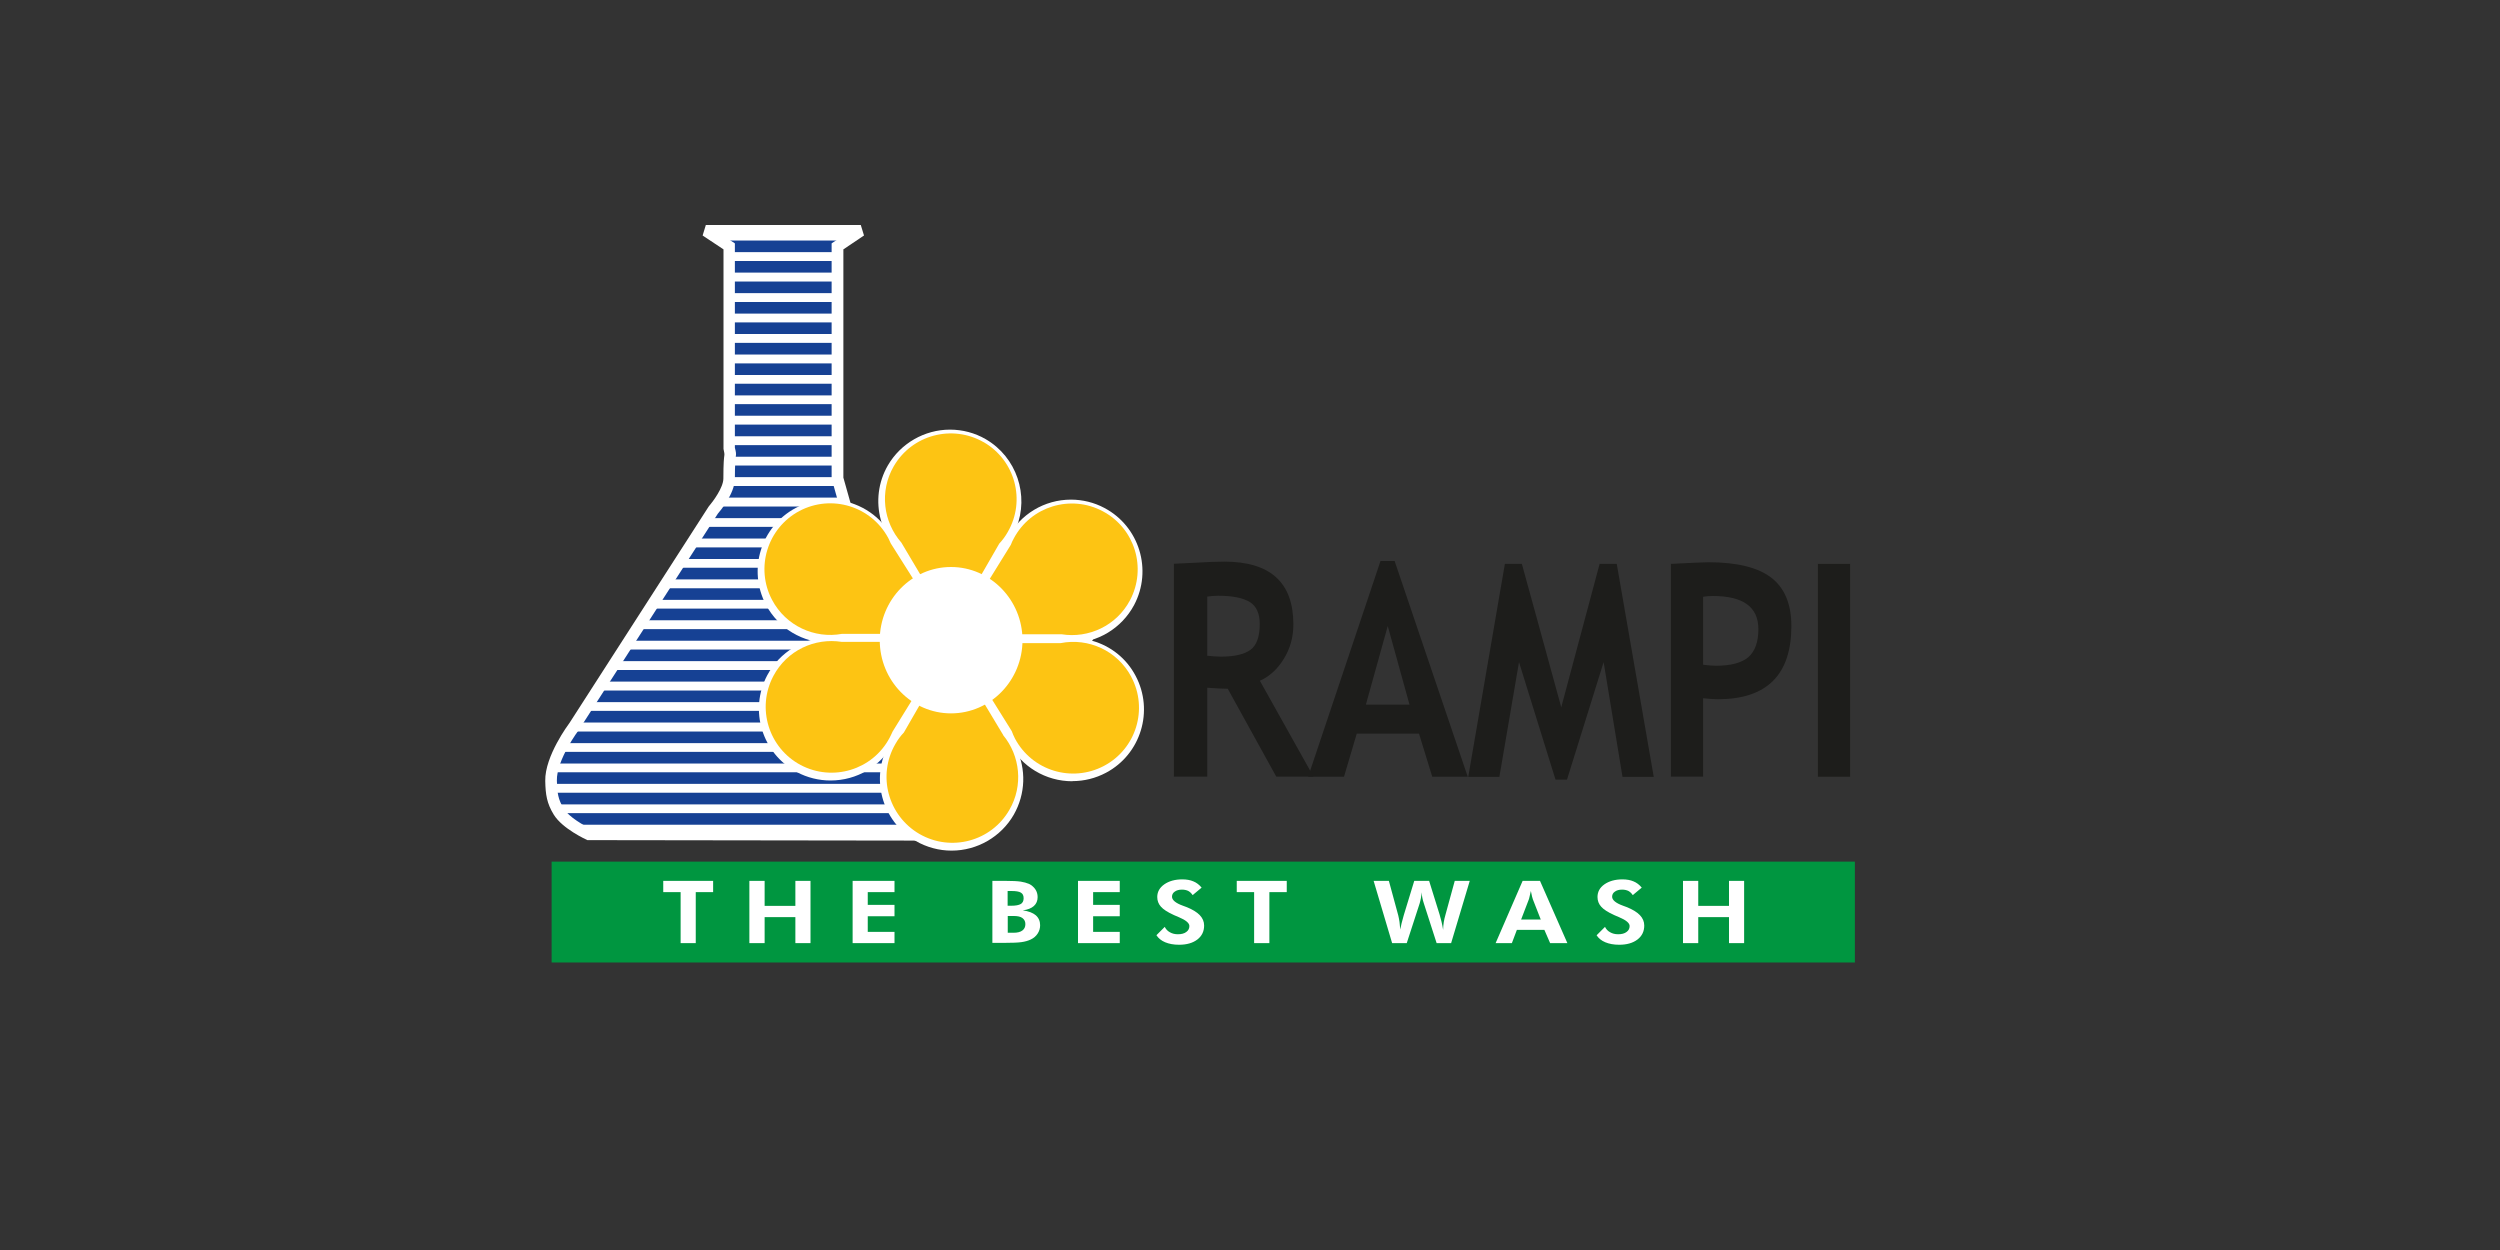 <?xml version="1.0" encoding="UTF-8"?>
<svg id="FL23" xmlns="http://www.w3.org/2000/svg" xmlns:xlink="http://www.w3.org/1999/xlink" viewBox="0 0 200 100">
  <rect x="0" y="0" width="200" height="100" fill="#333333" stroke="none"/>
  <defs>
    <style>
      .cls-1 {
        clip-path: url(#clippath-2);
      }

      .cls-2 {
        fill: #009640;
      }

      .cls-2, .cls-3, .cls-4, .cls-5, .cls-6, .cls-7 {
        stroke-width: 0px;
      }

      .cls-8 {
        clip-path: url(#clippath-6);
      }

      .cls-3 {
        fill: none;
      }

      .cls-9 {
        clip-path: url(#clippath-1);
      }

      .cls-10 {
        clip-path: url(#clippath-4);
      }

      .cls-4 {
        fill: #1d1d1b;
      }

      .cls-11 {
        clip-path: url(#clippath);
      }

      .cls-5 {
        fill: #164194;
      }

      .cls-12 {
        clip-path: url(#clippath-3);
      }

      .cls-6 {
        fill: #fdc413;
      }

      .cls-7 {
        fill: #fff;
      }

      .cls-13 {
        clip-path: url(#clippath-5);
      }
    </style>
    <clipPath id="clippath">
      <rect class="cls-3" x="43.61" y="18" width="104.77" height="59"/>
    </clipPath>
    <clipPath id="clippath-1">
      <rect class="cls-3" x="43.61" y="18" width="104.77" height="59"/>
    </clipPath>
    <clipPath id="clippath-2">
      <path class="cls-3" d="M56.46,18.46l1.87,1.25v16.1c.21.94,0,0,0,2.48,0,1.04-1.25,2.48-1.25,2.48l-11.14,17.33s-1.89,2.5-1.86,4.36c.02.99.1,1.62.61,2.47.64,1.03,2.49,1.86,2.49,1.86h27.86l-8.05-28.49v-18.58l1.86-1.25h-12.4Z"/>
    </clipPath>
    <clipPath id="clippath-3">
      <rect class="cls-3" x="43.61" y="18" width="104.77" height="59"/>
    </clipPath>
    <clipPath id="clippath-4">
      <rect class="cls-3" x="43.61" y="18" width="104.77" height="59"/>
    </clipPath>
    <clipPath id="clippath-5">
      <rect class="cls-3" x="43.61" y="18" width="104.77" height="59"/>
    </clipPath>
    <clipPath id="clippath-6">
      <rect class="cls-3" x="43.61" y="18" width="104.77" height="59"/>
    </clipPath>
  </defs>
  <rect class="cls-4" x="145.43" y="45.11" width="2.58" height="17.03"/>
  <g class="cls-11">
    <path class="cls-4" d="M96.58,47.73v4.73c.48.05.84.07,1.09.07,1.08,0,1.86-.18,2.36-.54.5-.36.75-1.05.75-2.08,0-.83-.27-1.42-.8-1.75-.54-.33-1.38-.5-2.53-.5-.28,0-.57.02-.88.07M102.1,62.13l-3.88-7.03c-.39,0-.94-.03-1.64-.08v7.11h-2.67v-17.03c.14,0,.7-.03,1.68-.08.97-.06,1.75-.09,2.35-.09,3.69,0,5.53,1.67,5.53,5.02,0,1.01-.25,1.92-.76,2.75-.51.83-1.15,1.42-1.92,1.76l4.29,7.67h-2.98Z"/>
  </g>
  <path class="cls-4" d="M111.02,50.08l-1.75,6.29h3.49l-1.74-6.29ZM114.58,62.14l-1.06-3.45h-4.98l-1.02,3.45h-2.87l5.79-17.26h1.13l5.85,17.26h-2.85Z"/>
  <polygon class="cls-4" points="132.3 62.15 129.8 62.15 128.29 52.97 125.36 62.37 124.44 62.37 121.52 52.97 119.95 62.15 117.46 62.15 120.39 45.11 121.75 45.11 124.9 56.58 127.97 45.11 129.34 45.11 132.3 62.15"/>
  <g class="cls-9">
    <path class="cls-4" d="M136.25,47.73v5.45c.43.05.78.08,1.03.08,1.18,0,2.04-.23,2.58-.68.54-.47.81-1.22.81-2.25,0-1.77-1.21-2.65-3.64-2.65-.27,0-.53.02-.78.06M136.25,55.87v6.26h-2.58v-17.02c1.72-.09,2.72-.13,3.01-.13,2.29,0,3.97.42,5.03,1.24,1.06.82,1.6,2.11,1.6,3.86,0,3.9-1.96,5.86-5.89,5.86-.29,0-.68-.03-1.17-.08"/>
    <path class="cls-7" d="M68.86,18.47h-12.39l1.86,1.25v16.1c.21.95,0,0,0,2.47,0,1.05-1.25,2.49-1.25,2.49l-11.14,17.32s-1.9,2.51-1.86,4.36c.02.99.09,1.62.61,2.47.64,1.03,2.49,1.86,2.49,1.86h27.86l-8.05-28.5v-18.57l1.86-1.25Z"/>
  </g>
  <g class="cls-1">
    <rect class="cls-5" x="40.8" y="19.24" width="44.15" height=".93"/>
    <rect class="cls-5" x="40.8" y="20.88" width="44.15" height=".93"/>
    <rect class="cls-5" x="40.8" y="22.52" width="44.15" height=".93"/>
    <rect class="cls-5" x="40.8" y="24.16" width="44.15" height=".93"/>
    <rect class="cls-5" x="40.8" y="25.79" width="44.15" height=".93"/>
    <rect class="cls-5" x="40.8" y="27.43" width="44.15" height=".93"/>
    <rect class="cls-5" x="40.8" y="29.07" width="44.15" height=".93"/>
    <rect class="cls-5" x="40.8" y="30.7" width="44.15" height=".93"/>
    <rect class="cls-5" x="40.8" y="32.33" width="44.15" height=".93"/>
    <rect class="cls-5" x="40.8" y="33.97" width="44.15" height=".93"/>
    <rect class="cls-5" x="40.8" y="35.61" width="44.15" height=".93"/>
    <rect class="cls-5" x="40.8" y="37.24" width="44.15" height=".93"/>
    <rect class="cls-5" x="40.8" y="38.88" width="44.15" height=".93"/>
    <rect class="cls-5" x="40.8" y="40.52" width="44.15" height=".93"/>
    <rect class="cls-5" x="40.8" y="42.15" width="44.15" height=".93"/>
    <rect class="cls-5" x="40.8" y="43.79" width="44.15" height=".93"/>
    <rect class="cls-5" x="40.8" y="45.42" width="44.15" height=".93"/>
    <rect class="cls-5" x="40.8" y="47.06" width="44.15" height=".93"/>
    <rect class="cls-5" x="40.8" y="48.69" width="44.15" height=".93"/>
    <rect class="cls-5" x="40.8" y="50.33" width="44.15" height=".93"/>
    <rect class="cls-5" x="40.8" y="51.96" width="44.15" height=".93"/>
    <rect class="cls-5" x="40.8" y="53.6" width="44.15" height=".93"/>
    <rect class="cls-5" x="40.8" y="55.24" width="44.15" height=".93"/>
    <rect class="cls-5" x="40.8" y="56.87" width="44.15" height=".93"/>
    <rect class="cls-5" x="40.8" y="58.52" width="44.15" height=".93"/>
    <rect class="cls-5" x="40.8" y="60.15" width="44.15" height=".93"/>
    <rect class="cls-5" x="40.8" y="61.78" width="44.15" height=".93"/>
    <rect class="cls-5" x="40.8" y="63.42" width="44.15" height=".93"/>
    <rect class="cls-5" x="40.8" y="65.05" width="44.15" height=".93"/>
    <rect class="cls-5" x="40.8" y="66.69" width="44.15" height=".93"/>
  </g>
  <g class="cls-12">
    <path class="cls-7" d="M47.28,66.32h27.14l-7.89-28.03v-18.82l.79-.53h-9.33l.8.53v16.35c.1.39.11.46.07.73-.02.18-.07.54-.07,1.74s-1.22,2.64-1.36,2.8l-11.1,17.27c-.04.05-1.82,2.43-1.78,4.09.02.98.1,1.5.54,2.23.43.7,1.66,1.38,2.2,1.64M75.66,67.25l-28.67-.04c-.08-.04-1.99-.9-2.69-2.04-.55-.9-.66-1.59-.68-2.7-.04-1.99,1.87-4.54,1.95-4.65l11.12-17.29c.36-.42,1.18-1.53,1.18-2.25,0-1.27.05-1.66.08-1.87q.02-.11-.07-.5v-15.96s-1.67-1.11-1.67-1.11l.26-.85h12.39l.26.85-1.65,1.11v18.26l8.19,29.03Z"/>
    <path class="cls-7" d="M78.63,35.54c-2.52-1.44-5.74-.59-7.19,1.93-1.46,2.52-.59,5.74,1.93,7.2.05.03.1.05.15.07l3.21,5.39,4.28-7.43h-.43c1.43-2.51.56-5.71-1.95-7.16"/>
    <path class="cls-7" d="M76,35.3c-1.72,0-3.31.92-4.17,2.39-1.32,2.29-.54,5.23,1.76,6.56.03.02.07.03.1.05l.14.06,2.88,4.84,3.49-6.05h-.43s.39-.69.39-.69c1.3-2.28.5-5.21-1.78-6.53-.73-.42-1.55-.63-2.39-.63M76.73,51.05l-3.54-5.95s-.03-.02-.05-.03c-2.75-1.59-3.69-5.11-2.11-7.84,1.02-1.76,2.93-2.86,4.97-2.86,1,0,1.99.26,2.85.76,2.49,1.44,3.5,4.51,2.45,7.11h.5s-5.08,8.81-5.08,8.81Z"/>
    <path class="cls-7" d="M76.45,50.7l-5.04-7.98-.35.62s-.03-.08-.06-.12c-1.36-2.57-4.55-3.54-7.12-2.18-2.57,1.37-3.54,4.56-2.18,7.12,1.22,2.29,3.88,3.31,6.27,2.54h8.48Z"/>
    <path class="cls-7" d="M66.35,40.89c-.78,0-1.56.2-2.25.57-2.34,1.24-3.23,4.16-1.99,6.49.83,1.57,2.45,2.55,4.23,2.55.5,0,1-.08,1.48-.23l.15-.02h7.64l-4.17-6.6-.42.74-.38-.83c-.88-1.66-2.5-2.64-4.28-2.64M66.34,51.43c-2.12,0-4.06-1.16-5.06-3.04-1.48-2.79-.42-6.26,2.37-7.75.83-.44,1.76-.67,2.69-.67,1.89,0,3.64.92,4.7,2.45l.34-.6,5.9,9.35h-9.25c-.55.17-1.12.26-1.7.26"/>
    <path class="cls-7" d="M88.15,41.06c-2.57-1.36-5.76-.39-7.12,2.18-.34.65-.54,1.32-.6,2.01l-3.4,5.48h7.07c2.37.75,5.01-.27,6.22-2.55,1.36-2.57.39-5.76-2.18-7.13"/>
    <path class="cls-7" d="M77.87,50.27l6.38.02c.46.14.95.22,1.43.22,1.78,0,3.4-.98,4.24-2.54,1.24-2.34.35-5.26-1.99-6.5-.69-.37-1.47-.57-2.25-.57-1.78,0-3.41.98-4.24,2.55-.3.58-.49,1.19-.54,1.83l-.07.21-2.96,4.77ZM85.68,51.44c-.56,0-1.11-.08-1.64-.24h-7.84l3.78-6.1c.08-.72.29-1.42.64-2.08.99-1.88,2.93-3.05,5.06-3.05.93,0,1.86.23,2.68.67,2.79,1.48,3.85,4.96,2.37,7.76-1,1.87-2.94,3.04-5.06,3.04"/>
    <path class="cls-7" d="M80.48,59.37h.72l-4.46-7.44-3.4,5.91c-.71.44-1.33,1.06-1.78,1.84-1.46,2.52-.59,5.74,1.93,7.19,2.52,1.45,5.74.6,7.2-1.93,1.04-1.8.89-3.96-.21-5.58"/>
    <path class="cls-7" d="M76.75,52.86l-3.16,5.38c-.68.42-1.23.98-1.62,1.67-1.32,2.29-.54,5.23,1.75,6.56.73.42,1.56.64,2.4.64,1.71,0,3.31-.92,4.16-2.4.92-1.6.85-3.55-.19-5.09l-.49-.73h.78l-3.63-6.05ZM76.12,68.05h0c-1,0-1.99-.27-2.86-.77-2.74-1.58-3.68-5.1-2.1-7.83.46-.79,1.07-1.44,1.84-1.94l3.74-6.5,5.29,8.82h-.74c.82,1.7.76,3.68-.19,5.35-1.02,1.77-2.93,2.87-4.97,2.87"/>
    <path class="cls-7" d="M90.43,54.29c-.8-1.51-2.24-2.46-3.8-2.72l.09-.15h-9.57l3.37,5.41c0,.82.2,1.64.61,2.41,1.37,2.57,4.56,3.54,7.12,2.17,2.57-1.36,3.54-4.55,2.18-7.12"/>
    <path class="cls-7" d="M77.99,51.89l2.99,4.81v.13c.01.78.2,1.51.56,2.2.83,1.57,2.46,2.55,4.24,2.55.78,0,1.56-.19,2.25-.56,2.33-1.24,3.23-4.16,1.99-6.49-.71-1.33-1.97-2.24-3.46-2.48l-.67-.1.02-.05h-7.92ZM85.78,62.5h0c-2.12,0-4.07-1.17-5.06-3.04-.41-.76-.63-1.62-.66-2.49l-3.74-6.01h11.23l-.18.3c1.5.42,2.75,1.42,3.48,2.81,1.48,2.79.42,6.27-2.37,7.75-.83.44-1.75.67-2.69.67"/>
    <path class="cls-7" d="M76.43,51.33h-9.29l.1.17c-2.16-.33-4.38.7-5.46,2.73-1.36,2.56-.39,5.75,2.17,7.12,2.57,1.36,5.76.39,7.12-2.18.13-.23.23-.48.31-.73l.31.53,4.73-7.64Z"/>
    <path class="cls-7" d="M66.45,51.91c-1.78,0-3.41.98-4.25,2.55-1.24,2.33-.35,5.25,1.98,6.49.7.37,1.47.56,2.25.56,1.78,0,3.41-.98,4.24-2.55.12-.21.21-.44.28-.66l.33-.97.43.74,3.88-6.27h-7.64l.19.32-.96-.15c-.24-.04-.49-.06-.73-.06M66.44,62.44c-.93,0-1.86-.23-2.69-.67-2.79-1.49-3.85-4.96-2.37-7.75.99-1.86,2.91-3.02,5.02-3.04l-.07-.11h10.94l-5.57,9.01-.24-.41c-1,1.84-2.92,2.97-5.02,2.97"/>
    <path class="cls-6" d="M78.7,35.38c-2.52-1.45-5.74-.6-7.2,1.92-1.16,2.01-.84,4.46.61,6.11l4,6.73,3.83-6.65c.26-.28.49-.59.68-.93,1.46-2.52.59-5.74-1.93-7.19"/>
    <path class="cls-6" d="M75.84,50.72l-4.58-7.25c-.06-.14-.12-.27-.19-.41-1.37-2.57-4.55-3.54-7.12-2.18-2.57,1.37-3.54,4.56-2.18,7.12,1.1,2.07,3.39,3.11,5.58,2.71h8.49Z"/>
    <path class="cls-6" d="M88.22,40.9c-2.57-1.37-5.76-.39-7.12,2.18-.09.16-.17.33-.23.5l-4.43,7.16h8.48c2.16.35,4.4-.68,5.48-2.72,1.36-2.57.39-5.76-2.18-7.12"/>
    <path class="cls-6" d="M80.26,58.81l-4.12-6.86-3.83,6.65c-.26.27-.49.58-.68.92-1.46,2.52-.59,5.74,1.93,7.2,2.52,1.45,5.74.59,7.19-1.93,1.13-1.95.86-4.33-.5-5.98"/>
    <path class="cls-6" d="M90.5,54.14c-1.12-2.1-3.44-3.13-5.65-2.69h-8.3l4.39,7.04c.07.2.16.4.26.6,1.37,2.57,4.55,3.54,7.12,2.18,2.57-1.36,3.55-4.55,2.18-7.12"/>
    <path class="cls-6" d="M75.83,51.35h-8.49c-2.16-.34-4.39.68-5.47,2.73-1.36,2.56-.39,5.75,2.18,7.12,2.57,1.36,5.76.39,7.12-2.18.09-.16.16-.34.24-.5l4.42-7.16Z"/>
    <path class="cls-7" d="M81.33,51.21c0,2.98-2.35,5.4-5.25,5.4s-5.24-2.41-5.24-5.4,2.34-5.39,5.24-5.39,5.25,2.41,5.25,5.39"/>
    <path class="cls-7" d="M76.08,46.28c-2.63,0-4.77,2.21-4.77,4.92s2.14,4.93,4.77,4.93,4.78-2.21,4.78-4.93-2.15-4.92-4.78-4.92M76.08,57.07c-3.15,0-5.7-2.63-5.7-5.86s2.56-5.85,5.7-5.85,5.72,2.63,5.72,5.85-2.56,5.86-5.72,5.86"/>
  </g>
  <rect class="cls-2" x="44.13" y="68.93" width="104.26" height="8.07"/>
  <polygon class="cls-7" points="53.06 70.47 53.06 71.37 54.45 71.37 54.45 75.45 55.66 75.45 55.66 71.37 57.05 71.37 57.05 70.47 53.06 70.47"/>
  <polygon class="cls-7" points="63.63 70.47 63.63 72.47 61.17 72.47 61.17 70.47 59.95 70.47 59.95 75.45 61.17 75.45 61.17 73.37 63.63 73.37 63.63 75.45 64.84 75.45 64.84 70.47 63.63 70.47"/>
  <polygon class="cls-7" points="68.21 70.47 68.21 75.45 71.56 75.45 71.56 74.55 69.42 74.55 69.42 73.3 71.56 73.3 71.56 72.39 69.42 72.39 69.42 71.37 71.56 71.37 71.56 70.47 68.21 70.47"/>
  <g class="cls-10">
    <path class="cls-7" d="M80.61,74.62h.48c.31,0,.54-.06.7-.18s.24-.29.24-.51c0-.21-.08-.37-.24-.49-.15-.11-.38-.16-.68-.16h-.49v1.34ZM80.61,72.46h.27c.37,0,.63-.05.78-.14.15-.09.23-.24.23-.46s-.07-.36-.22-.45c-.14-.09-.4-.13-.76-.13h-.3v1.17ZM79.39,75.45v-4.98h1.06c.55,0,.95.02,1.21.06.25.04.47.1.66.18.22.11.39.26.51.44.12.18.18.39.18.62,0,.29-.1.53-.3.71-.2.18-.5.3-.89.35.46.06.8.19,1.04.39.23.2.35.47.35.8,0,.25-.07.47-.2.67-.13.2-.32.36-.55.47-.21.1-.46.17-.74.21-.28.04-.75.06-1.4.06h-.93Z"/>
  </g>
  <polygon class="cls-7" points="86.24 70.47 86.24 75.45 89.58 75.45 89.58 74.55 87.45 74.55 87.45 73.3 89.58 73.3 89.58 72.39 87.45 72.39 87.45 71.37 89.58 71.37 89.58 70.47 86.24 70.47"/>
  <g class="cls-13">
    <path class="cls-7" d="M92.51,74.82l.67-.67c.09.18.22.33.41.43.19.11.4.16.64.16.29,0,.51-.06.67-.18.17-.12.25-.28.25-.48,0-.23-.28-.47-.83-.7-.18-.07-.32-.14-.42-.18-.5-.23-.84-.45-1.03-.67-.19-.21-.29-.47-.29-.77,0-.41.19-.75.56-1.01.37-.26.85-.4,1.44-.4.34,0,.64.05.89.16.25.1.47.27.66.5l-.72.6c-.09-.14-.2-.25-.34-.33-.14-.07-.31-.11-.51-.11-.24,0-.43.05-.58.16-.15.1-.22.24-.22.41,0,.26.29.51.88.72.12.04.21.08.27.1.48.19.84.41,1.07.65s.35.52.35.83c0,.47-.18.84-.54,1.12-.37.28-.85.42-1.47.42-.43,0-.8-.07-1.11-.2-.31-.13-.54-.32-.7-.57"/>
  </g>
  <polygon class="cls-7" points="98.94 70.47 98.94 71.37 100.33 71.37 100.33 75.45 101.55 75.45 101.55 71.37 102.94 71.37 102.94 70.47 98.94 70.47"/>
  <g class="cls-8">
    <path class="cls-7" d="M114.33,70.47l.84,2.7c.05.18.1.36.15.56.05.2.09.42.13.66,0-.21.02-.41.05-.61.03-.2.08-.4.14-.61l.74-2.7h1.2l-1.49,4.98h-1.16l-1.02-3.17c-.05-.15-.09-.29-.12-.44-.03-.15-.05-.3-.06-.46-.01.17-.03.33-.06.48-.03.15-.06.29-.1.42l-1.03,3.17h-1.17l-1.48-4.98h1.22l.75,2.76c.04.16.07.33.1.52.02.19.04.39.06.61.05-.29.14-.65.27-1.1l.02-.07.83-2.72h1.19Z"/>
    <path class="cls-7" d="M123.26,73.56l-.63-1.61s-.04-.13-.07-.24c-.03-.12-.06-.26-.09-.43-.03.16-.07.3-.1.43-.03.13-.05.22-.07.26l-.61,1.59h1.58ZM119.65,75.45l2.16-4.98h1.39l2.19,4.98h-1.38l-.46-1.06h-2.2l-.4,1.06h-1.3Z"/>
    <path class="cls-7" d="M127.73,74.82l.67-.67c.09.18.22.33.41.43.19.11.4.16.64.16.29,0,.51-.06.67-.18.17-.12.25-.28.25-.48,0-.23-.28-.47-.83-.7-.18-.07-.32-.14-.42-.18-.5-.23-.84-.45-1.03-.67-.19-.21-.29-.47-.29-.77,0-.41.18-.75.55-1.01.37-.26.85-.4,1.44-.4.34,0,.64.05.89.16.25.1.47.27.66.5l-.72.6c-.09-.14-.2-.25-.34-.33-.14-.07-.31-.11-.51-.11-.24,0-.43.05-.58.16-.15.1-.22.24-.22.41,0,.26.29.51.88.72.12.04.21.08.27.1.48.19.84.41,1.07.65.23.24.35.52.35.83,0,.47-.18.84-.54,1.12-.37.28-.85.42-1.47.42-.43,0-.8-.07-1.11-.2-.31-.13-.54-.32-.7-.57"/>
  </g>
  <polygon class="cls-7" points="138.32 70.47 138.32 72.47 135.86 72.47 135.86 70.47 134.64 70.47 134.64 75.45 135.86 75.45 135.86 73.37 138.32 73.37 138.32 75.45 139.53 75.45 139.53 70.47 138.32 70.47"/>
</svg>